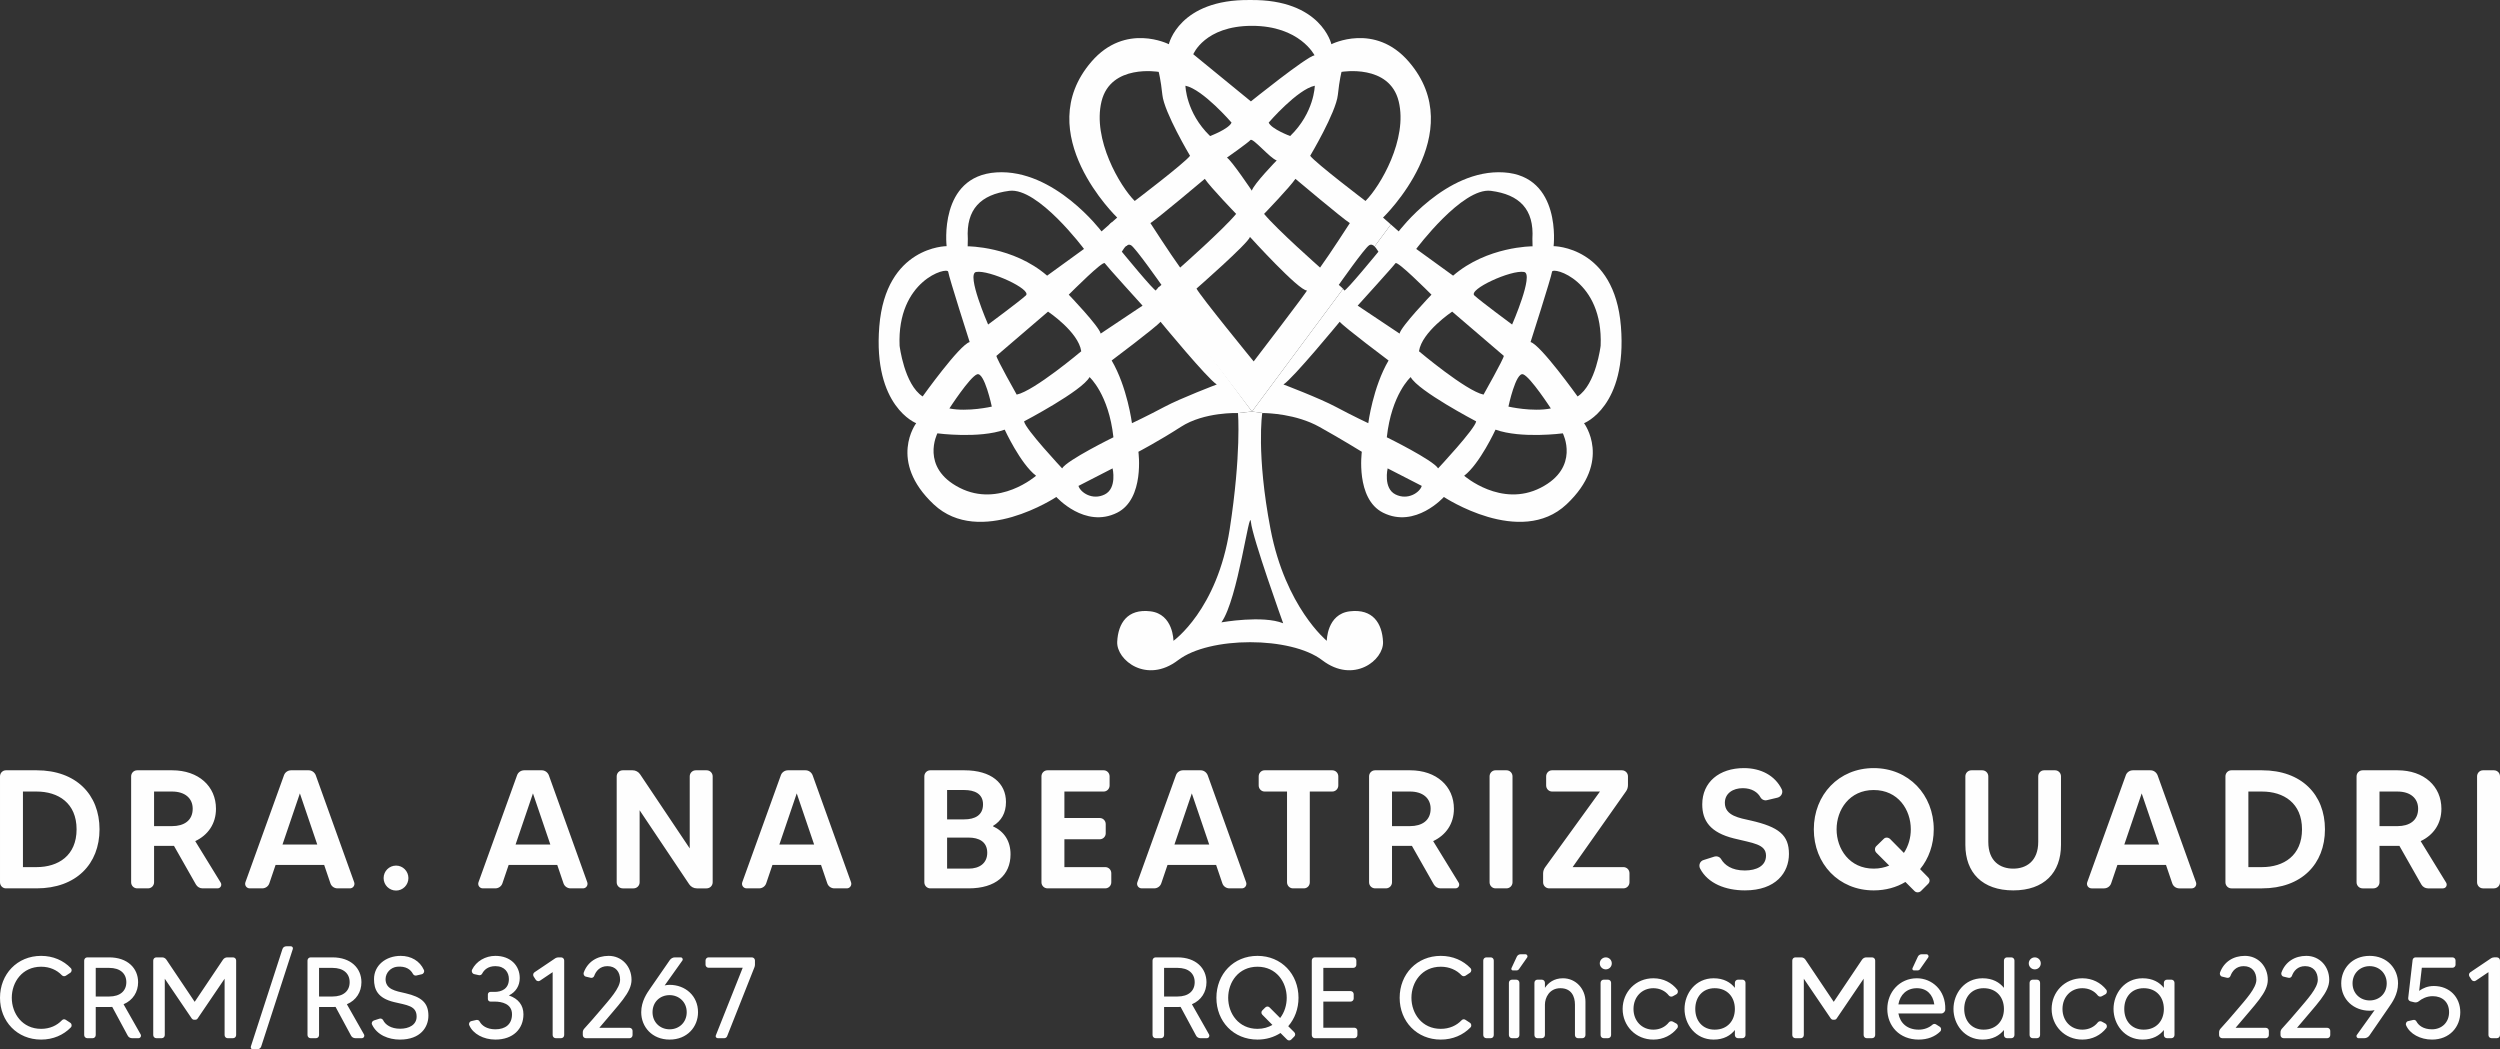 <?xml version="1.0" encoding="UTF-8"?>
<!DOCTYPE svg PUBLIC "-//W3C//DTD SVG 1.1//EN" "http://www.w3.org/Graphics/SVG/1.1/DTD/svg11.dtd">
<!-- Creator: CorelDRAW 2021 (64-Bit) -->
<svg xmlns="http://www.w3.org/2000/svg" xml:space="preserve" width="194.749mm" height="81.739mm" version="1.1" style="shape-rendering:geometricPrecision; text-rendering:geometricPrecision; image-rendering:optimizeQuality; fill-rule:evenodd; clip-rule:evenodd"
viewBox="0 0 19431.78 8155.81"
 xmlns:xlink="http://www.w3.org/1999/xlink"
 xmlns:xodm="http://www.corel.com/coreldraw/odm/2003">
 <rect x="0" y="0" width="19431.78" height="8155.81" fill="#333333" stroke="none"/>
 <defs>
  <style type="text/css">
   <![CDATA[
    .fil0 {fill:#FEFEFE;fill-rule:nonzero}
   ]]>
  </style>
 </defs>
 <g id="Layer_x0020_1">
  <g id="_1968729547648">
   <g>
    <g>
     <path class="fil0" d="M9973.75 4844.63c-157.68,-64.5 -480.19,-7.16 -480.19,-7.16 129,-179.18 218.6,-901.86 229.34,-781.21 10.76,120.64 250.85,788.37 250.85,788.37zm668.61 -2938.49c0.56,-0.34 1.11,-0.65 1.67,-0.94 -0.56,0.29 -1.11,0.6 -1.67,0.94zm1.7 -0.96c0.53,-0.28 1.06,-0.54 1.59,-0.79 -0.53,0.25 -1.06,0.51 -1.59,0.79zm1.69 -0.83c0.52,-0.24 1.05,-0.47 1.57,-0.67 -0.52,0.2 -1.05,0.43 -1.57,0.67zm1.63 -0.7c0.52,-0.2 1.03,-0.38 1.54,-0.55 -0.51,0.17 -1.02,0.35 -1.54,0.55zm1.71 -0.6c0.5,-0.16 0.99,-0.3 1.49,-0.44 -0.5,0.13 -0.99,0.28 -1.49,0.44zm1.61 -0.47c0.5,-0.12 1,-0.24 1.49,-0.33 -0.5,0.09 -0.99,0.21 -1.49,0.33zm3.19 -0.61c0.52,-0.07 1.03,-0.12 1.55,-0.15 -0.51,0.03 -1.03,0.08 -1.55,0.15zm1.58 -0.15c0.5,-0.04 1,-0.05 1.5,-0.06 -0.5,0.01 -1,0.02 -1.5,0.06zm1.63 -0.06c0.48,0 0.95,0.01 1.43,0.04 -0.48,-0.03 -0.95,-0.04 -1.43,-0.04zm1.55 0.04c0.49,0.03 0.97,0.07 1.45,0.13 -0.48,-0.06 -0.96,-0.1 -1.45,-0.13zm1.55 0.14c0.48,0.06 0.95,0.12 1.42,0.21 -0.47,-0.09 -0.94,-0.15 -1.42,-0.21zm1.6 0.24c0.45,0.08 0.89,0.17 1.33,0.27 -0.44,-0.1 -0.88,-0.19 -1.33,-0.27zm1.5 0.31c0.97,0.23 1.94,0.51 2.89,0.84 -0.96,-0.33 -1.93,-0.61 -2.89,-0.84zm2.99 0.87c0.44,0.16 0.88,0.32 1.32,0.5 -0.44,-0.18 -0.88,-0.34 -1.32,-0.5zm1.52 0.57c0.41,0.17 0.83,0.35 1.24,0.53 -0.41,-0.18 -0.83,-0.36 -1.24,-0.53zm1.45 0.63c0.43,0.2 0.87,0.41 1.3,0.62 -0.43,-0.22 -0.87,-0.42 -1.3,-0.62zm1.44 0.7c0.45,0.22 0.88,0.46 1.32,0.7 -0.44,-0.24 -0.87,-0.48 -1.32,-0.7zm1.4 0.74c0.43,0.25 0.87,0.5 1.3,0.76 -0.44,-0.26 -0.87,-0.51 -1.3,-0.76zm1.42 0.84c0.44,0.26 0.88,0.55 1.31,0.83 -0.43,-0.29 -0.87,-0.57 -1.31,-0.83zm1.42 0.9c0.41,0.27 0.81,0.54 1.21,0.83 -0.4,-0.29 -0.81,-0.56 -1.21,-0.83zm1.38 0.95c0.41,0.29 0.83,0.6 1.24,0.9 -0.41,-0.3 -0.83,-0.61 -1.24,-0.9zm1.35 0.99c0.42,0.32 0.83,0.64 1.25,0.98 -0.41,-0.34 -0.83,-0.66 -1.25,-0.98zm1.31 1.02c0.44,0.35 0.87,0.71 1.3,1.08 0.39,0.33 0.78,0.67 1.17,1.01l-2.46 -2.09zm-947.65 1287.87l-108.71 11.98c0,0 26.53,313.05 -64.5,903.05 -96.76,627.12 -437.19,867.22 -437.19,867.22 0,0 0,-207.85 -179.18,-229.35 -179.17,-21.5 -250.84,93.17 -258.02,236.52 -7.16,143.34 229.35,329.69 473.03,143.34 243.68,-186.35 876.46,-186.35 1120.14,0 243.68,186.35 480.19,0 473.02,-143.34 -7.16,-143.34 -78.84,-258.02 -258.01,-236.52 -179.18,21.5 -179.18,229.35 -179.18,229.35 0,0 -321,-261.6 -437.19,-867.22 -112.47,-586.29 -64.5,-903.05 -64.5,-903.05 0,0 2.04,-0.03 5.85,0l-85.56 -11.98zm1140.43 -1399.93l-121.84 -107.5 60.92 53.75 60.91 53.75zm-1876.78 445.41c-4.3,4.57 -7.88,8.96 -9.85,12.55 1.97,-3.59 5.56,-7.98 9.85,-12.55zm-353.62 -515.53l42.37 -37.39 -42.37 37.39zm127.74 174.3c0.43,-0.12 0.87,-0.24 1.31,-0.34 -0.44,0.1 -0.88,0.22 -1.31,0.34zm2.92 -0.66c0.45,-0.08 0.9,-0.15 1.35,-0.2 -0.45,0.05 -0.9,0.12 -1.35,0.2zm1.5 -0.22c0.47,-0.05 0.94,-0.09 1.42,-0.12 -0.48,0.03 -0.95,0.07 -1.42,0.12zm1.61 -0.13c0.45,-0.03 0.9,-0.04 1.36,-0.04 -0.46,0 -0.91,0.01 -1.36,0.04zm1.52 -0.04c0.49,0.01 0.98,0.02 1.47,0.05 -0.49,-0.03 -0.98,-0.04 -1.47,-0.05zm1.59 0.06c0.48,0.04 0.96,0.08 1.44,0.14 -0.48,-0.06 -0.96,-0.1 -1.44,-0.14zm1.59 0.16c0.5,0.06 0.99,0.15 1.49,0.24 -0.5,-0.09 -0.99,-0.18 -1.49,-0.24zm1.65 0.27c0.48,0.1 0.96,0.21 1.45,0.33 -0.49,-0.12 -0.97,-0.23 -1.45,-0.33zm1.57 0.36c0.51,0.13 1.02,0.28 1.54,0.45 -0.52,-0.17 -1.03,-0.32 -1.54,-0.45zm1.67 0.49c0.48,0.16 0.97,0.33 1.45,0.52 -0.48,-0.19 -0.97,-0.36 -1.45,-0.52zm1.64 0.6c0.51,0.19 1.01,0.41 1.52,0.64 -0.51,-0.23 -1.01,-0.44 -1.52,-0.64zm1.59 0.67c0.53,0.25 1.07,0.51 1.6,0.79 -0.53,-0.28 -1.07,-0.54 -1.6,-0.79zm1.7 0.85c0.54,0.28 1.08,0.59 1.63,0.92 -0.55,-0.33 -1.09,-0.64 -1.63,-0.92z"/>
    </g>
    <path class="fil0" d="M9744.39 2809.19c0,0 -415.69,-508.86 -444.35,-566.19 0,0 401.36,-351.19 415.69,-401.36 0,0 380.45,419.58 442.85,416.17 8.68,-0.48 -414.18,551.39 -414.18,551.39zm-1182.57 -2021.12c71.67,-293.85 444.36,-229.34 444.36,-229.34 0,0 15.88,57.79 28.67,179.17 14.34,136.18 215.01,473.03 215.01,473.03 -43,57.33 -430.03,351.18 -430.03,351.18 -114.68,-114.67 -329.69,-480.18 -258.02,-774.04zm1010.56 164.84c-21.5,50.17 -166.83,104.51 -166.83,104.51 -188.34,-182.19 -191.53,-391.19 -191.53,-391.19 136.18,28.68 358.36,286.68 358.36,286.68zm157.68 -752.14c372.68,-0.4 487.36,228.95 487.36,228.95 -62.43,10.22 -494.53,358.35 -494.53,358.35l-447.94 -366.45c0,0 88.5,-220.46 455.11,-220.85zm297.91 856.65c0,0 -145.33,-54.34 -166.83,-104.51 0,0 222.18,-258.01 358.35,-286.68 0,0 -3.17,209.01 -191.52,391.19zm370.7 -319.52c12.78,-121.38 28.67,-179.17 28.67,-179.17 0,0 372.68,-64.51 444.35,229.34 71.67,293.86 -143.33,659.38 -258.01,774.04 0,0 -387.02,-293.85 -430.03,-351.18 0,0 200.67,-336.85 215.01,-473.03zm243.68 1168.24c15.72,-9.43 30.05,-2.32 41.81,9.25l126.62 -170.51 -60.92 -53.75c0,0 680.9,-653.14 200.68,-1211.23 -265.18,-308.19 -602.03,-136.18 -602.03,-136.18 0,0 -78.84,-350.39 -630.7,-343.62l-2.08 0c-551.87,-6.77 -630.7,343.62 -630.7,343.62 0,0 -336.85,-172.01 -602.03,136.18 -480.21,558.09 200.67,1211.23 200.67,1211.23l-60.16 53.08 128.49 168.7c11.24,-10.05 24.62,-15.51 39.17,-6.76 35.83,21.5 236.52,308.18 236.52,308.18 0,0 -15.01,12.01 -27.55,24.37l731.12 959.88 708.18 -953.63c-13.09,-14.2 -33.61,-30.61 -33.61,-30.61 0,0 200.67,-286.67 236.52,-308.18zm-573.37 -516.04c0,0 365.52,308.19 422.86,344.03 0,0 -154.5,239.79 -231.34,345.65 0,0 -334.87,-295.48 -435.2,-417.32 0,0 200.67,-207.85 243.68,-272.36zm-532.43 -164.83c0,0 164.84,-116 182.75,-136.85 17.92,-20.83 154.1,144.01 204.27,158.34 0,0 -179.18,183.88 -193.51,235.29 0,0 -157.68,-235.29 -193.51,-256.78zm-594.87 508.86c57.34,-35.84 422.86,-344.03 422.86,-344.03 42.99,64.51 243.68,272.36 243.68,272.36 -100.34,121.84 -435.2,417.32 -435.2,417.32 -76.85,-105.87 -231.34,-345.65 -231.34,-345.65z"/>
    <path class="fil0" d="M12262.11 3081.53c0,0 -286.68,-401.35 -365.52,-422.85 0,0 161.66,-504.71 166.83,-546.21 5.18,-41.49 399.36,66.01 377.86,574.87 0,0 -35.83,301.01 -179.17,394.19zm-286.68 709.55c-308.19,157.67 -594.87,-93.17 -594.87,-93.17 121.85,-93.17 243.69,-358.36 243.69,-358.36 200.67,71.67 523.19,28.67 523.19,28.67 0,0 136.18,265.18 -172.01,422.86zm-797.53 -150.52c-37.84,-64.5 -398.69,-241.68 -398.69,-241.68 36.51,-334.86 185.66,-467.85 185.66,-467.85 57.34,107.51 508.86,344.02 508.86,344.02 -7.16,57.34 -295.83,365.52 -295.83,365.52zm-331.29 202.56c-96.76,-48.28 -60.91,-202.56 -60.91,-202.56l265.18 136.18c-14.34,50.17 -107.51,114.68 -204.27,66.38zm-211.42 -553.74c0,0 -121.84,-57.33 -250.85,-126.22 -129,-68.89 -408.52,-174.8 -408.52,-174.8 71.67,-42.99 437.19,-487.36 437.19,-487.36 35.84,43 379.86,301.02 379.86,301.02 -121.84,207.84 -157.67,487.36 -157.67,487.36zm48.97 -1373.99c15.04,14.8 25.84,36.89 29.86,40.92 0,0 -258.02,315.35 -265.18,301.01 -1.75,-3.49 -5.19,-7.82 -9.4,-12.39l-708.18 953.63 85.57 11.98c38.26,0.29 257.39,6.49 438.5,107.5 173.13,96.57 329.69,193.51 329.69,193.51 0,0 -50.17,365.52 164.99,473.43 250.84,125.79 472.87,-122.24 472.87,-122.24 0,0 594.87,394.19 953.22,57.33 358.36,-336.85 136.18,-630.7 136.18,-630.7 0,0 336.85,-129 286.68,-752.54 -50.17,-623.54 -523.2,-623.54 -523.2,-623.54 0,0 64.51,-544.7 -387.02,-573.37 -451.52,-28.67 -817.05,458.69 -817.05,458.69l-60.91 -53.75 -126.62 170.51zm162.45 130.5c14.34,-21.49 251.53,216.61 279.86,244.48 0,0 -237.64,247.63 -248,302.6l-325.71 -217.39c0,0 279.52,-308.19 293.85,-329.69zm992.64 863.63c57.34,21.5 215.01,265.18 215.01,265.18 -143.34,28.67 -329.68,-14.33 -329.68,-14.33 0,0 57.33,-272.36 114.67,-250.85zm-150.51 -143.34c0,21.5 -157.67,301.02 -157.67,301.02 -136.18,-28.67 -501.7,-336.85 -501.7,-336.85 21.5,-150.51 258.02,-308.19 258.02,-308.19l401.35 344.02zm-228.74 -469.44c-50.77,-46.59 285.46,-201.11 386.42,-182.76 78.84,14.34 -93.17,408.52 -93.17,408.52 0,0 -242.48,-179.17 -293.25,-225.76zm128.41 -813.47c222.18,28.67 336.85,143.34 322.51,372.69l1.2 58.53c0,0 -352.38,-1.2 -617.56,228.14l-286.68 -207.84c0,0 358.36,-480.19 580.53,-451.53z"/>
    <path class="fil0" d="M9049.2 3163.16c-129.01,68.89 -250.85,126.22 -250.85,126.22 0,0 -35.83,-279.52 -157.67,-487.36 0,0 344.02,-258.02 379.85,-301.02 0,0 365.53,444.36 437.19,487.36 0,0 -279.51,105.92 -408.51,174.8zm-793.56 477.4c0,0 -288.67,-308.18 -295.83,-365.52 0,0 451.52,-236.51 508.86,-344.02 0,0 149.15,132.99 185.66,467.85 0,0 -360.86,177.19 -398.69,241.68zm331.28 202.56c-96.76,48.29 -189.92,-16.21 -204.26,-66.38l265.18 -136.18c0,0 35.83,154.28 -60.92,202.56zm-1128.81 -52.04c-308.19,-157.68 -172.01,-422.86 -172.01,-422.86 0,0 322.51,43 523.19,-28.67 0,0 121.84,265.18 243.68,358.36 0,0 -286.67,250.84 -594.86,93.17zm-286.68 -709.55c-143.34,-93.17 -179.17,-394.19 -179.17,-394.19 -21.5,-508.86 372.68,-616.36 377.86,-574.87 5.17,41.5 166.83,546.21 166.83,546.21 -78.84,21.5 -365.52,422.85 -365.52,422.85zm673.71 -1598.25c222.18,-28.67 580.53,451.53 580.53,451.53l-286.68 207.84c-265.18,-229.34 -617.56,-228.14 -617.56,-228.14l1.19 -58.53c-14.33,-229.35 100.35,-344.03 322.52,-372.69zm301.01 938.89c0,0 236.52,157.68 258.02,308.19 0,0 -365.52,308.19 -501.7,336.85 0,0 -157.67,-279.52 -157.67,-301.02l401.35 -344.02zm-437.19 738.21c0,0 -186.35,42.99 -329.68,14.33 0,0 157.67,-243.68 215,-265.18 57.34,-21.5 114.68,250.85 114.68,250.85zm-28.67 -637.88c0,0 -172.01,-394.19 -93.17,-408.52 100.97,-18.35 437.19,136.18 386.42,182.76 -50.77,46.59 -293.25,225.76 -293.25,225.76zm906.63 -476.61c14.34,21.5 293.86,329.69 293.86,329.69l-325.71 217.39c-10.36,-54.97 -248,-302.6 -248,-302.6 28.33,-27.87 265.52,-265.97 279.85,-244.48zm424.04 182.69c-10.38,9.29 -22.43,21.06 -26.26,28.74 -7.16,14.34 -265.18,-301.01 -265.18,-301.01 5.62,-5.62 24.42,-46.41 49.53,-53.49l-117.29 -157.94 -10.45 -16.36 -79.47 70.11c0,0 -365.52,-487.36 -817.04,-458.69 -451.53,28.67 -387.02,573.37 -387.02,573.37 0,0 -473.03,0 -523.2,623.54 -50.17,623.54 286.68,752.54 286.68,752.54 0,0 -222.18,293.85 136.18,630.7 358.35,336.85 953.22,-57.33 953.22,-57.33 0,0 222.03,248.03 472.87,122.24 215.16,-107.91 164.99,-473.43 164.99,-473.43 0,0 163.26,-85.82 329.69,-193.51 182.75,-118.26 444.35,-107.5 444.35,-107.5l108.71 -11.98 -720.31 -969.98z"/>
   </g>
   <path class="fil0" d="M284.51 5987.24l-238.62 0c-24.92,0 -45.89,20.95 -45.89,47.17l0 823.37c0,26.21 20.96,47.22 45.89,47.22l238.62 0c306.79,0 489.05,-188.81 489.05,-458.9 0,-270.05 -182.26,-458.85 -489.05,-458.85zm0 752.55l-106.22 0 0 -587.36 106.22 0c167.81,0 310.72,89.16 310.72,293.66 0,204.54 -142.91,293.7 -310.72,293.7zm1430.95 120.64l-198 -322.56c99.64,-47.18 161.26,-135.01 161.26,-251.71 0,-174.39 -135.05,-298.92 -340.86,-298.92l-271.39 0c-26.25,0 -47.21,20.95 -47.21,47.17l0 823.37c0,26.21 20.95,47.22 47.21,47.22l83.9 0c26.22,0 47.18,-21 47.18,-47.22l0 -283.18 140.31 0c3.93,0 9.19,0 14.41,0l170.45 300.24c10.48,18.35 30.15,30.15 51.15,30.15l116.66 0c23.61,0 36.74,-24.93 24.93,-44.56zm-517.91 -708l140.31 0c98.31,0 159.94,51.11 159.94,133.72 0,93.09 -69.5,135.05 -159.94,135.05l-140.31 0 0 -268.77zm1425.68 752.56l97.03 0c23.6,0 40.62,-23.61 32.8,-47.22l-298.96 -832.52c-9.16,-22.28 -30.15,-38.02 -55.04,-38.02l-136.38 0c-24.88,0 -47.21,15.74 -55.08,38.02l-300.24 832.52c-7.87,23.61 9.19,47.22 34.12,47.22l96.98 0c24.93,0 47.22,-15.75 55.09,-39.34l48.49 -142.92 377.6 0 48.53 142.92c7.87,23.6 30.15,39.34 55.04,39.34zm-427.42 -340.87l135.05 -397.28 135.04 397.28 -270.09 0zm882.88 163.87c-53.75,0 -96.98,43.28 -96.98,97.03 0,53.75 43.23,97.03 96.98,97.03 52.47,0 95.75,-43.28 95.75,-97.03 0,-53.75 -43.27,-97.03 -95.75,-97.03zm1356.19 177.01l97.03 0c23.6,0 40.62,-23.61 32.8,-47.22l-298.97 -832.52c-9.15,-22.28 -30.14,-38.02 -55.04,-38.02l-136.37 0c-24.89,0 -47.22,15.74 -55.08,38.02l-300.24 832.52c-7.87,23.61 9.19,47.22 34.12,47.22l96.98 0c24.93,0 47.22,-15.75 55.08,-39.34l48.5 -142.92 377.6 0 48.53 142.92c7.87,23.6 30.15,39.34 55.04,39.34zm-427.42 -340.87l135.05 -397.28 135.04 397.28 -270.09 0zm1353.58 -529.71l0 559.86 -385.46 -575.55c-13.09,-19.67 -35.37,-31.47 -57.69,-31.47l-77.32 0c-26.25,0 -47.21,20.95 -47.21,47.17l0 823.37c0,26.21 20.95,47.22 47.21,47.22l83.9 0c26.21,0 47.17,-21 47.17,-47.22l0 -559.82 385.47 575.55c13.13,19.68 35.41,31.48 59.01,31.48l76.04 0c26.21,0 47.21,-21 47.21,-47.22l0 -823.37c0,-26.21 -20.99,-47.17 -47.21,-47.17l-83.9 0c-26.21,0 -47.22,20.95 -47.22,47.17zm1124.16 870.59l97.03 0c23.6,0 40.62,-23.61 32.8,-47.22l-298.97 -832.52c-9.15,-22.28 -30.14,-38.02 -55.04,-38.02l-136.37 0c-24.88,0 -47.22,15.74 -55.08,38.02l-300.24 832.52c-7.87,23.61 9.19,47.22 34.12,47.22l96.98 0c24.93,0 47.22,-15.75 55.08,-39.34l48.5 -142.92 377.6 0 48.53 142.92c7.87,23.6 30.15,39.34 55.04,39.34zm-427.42 -340.87l135.05 -397.28 135.04 397.28 -270.09 0zm1660.37 -141.64l0 -2.6c65.55,-39.34 100.97,-100.97 100.97,-186.16 0,-146.84 -114.1,-246.48 -323.85,-246.48l-264.83 0c-24.93,0 -45.89,20.95 -45.89,47.17l0 823.37c0,26.21 20.95,47.22 45.89,47.22l298.92 0c211.08,0 325.18,-103.58 325.18,-264.84 0,-102.28 -48.54,-177 -136.38,-217.67zm-222.89 -281.85c77.36,0 145.53,27.54 145.53,111.44 0,85.23 -64.23,116.66 -145.53,116.66l-133.72 0 0 -228.1 133.72 0zm34.08 610.96l-167.81 0 0 -241.22 167.81 0c78.69,0 144.24,31.43 144.24,117.98 0,81.3 -60.34,123.25 -144.24,123.25zm743.9 -11.8l0 -216.34 275.36 0c24.88,0 45.88,-20.95 45.88,-45.89l0 -72.1c0,-26.21 -20.99,-47.21 -45.88,-47.21l-275.36 0 0 -205.82 305.5 0c24.93,0 45.89,-20.99 45.89,-47.22l0 -70.81c0,-26.21 -20.95,-47.17 -45.89,-47.17l-436.57 0c-26.26,0 -47.22,20.95 -47.22,47.17l0 823.37c0,26.21 20.95,47.22 47.22,47.22l448.38 0c26.21,0 47.22,-21 47.22,-47.22l0 -70.77c0,-26.21 -21,-47.22 -47.22,-47.22l-317.31 0zm1282.8 165.2l97.03 0c23.61,0 40.63,-23.61 32.8,-47.22l-298.96 -832.52c-9.15,-22.28 -30.15,-38.02 -55.04,-38.02l-136.38 0c-24.88,0 -47.21,15.74 -55.08,38.02l-300.24 832.52c-7.86,23.61 9.2,47.22 34.12,47.22l96.99 0c24.92,0 47.21,-15.75 55.08,-39.34l48.49 -142.92 377.6 0 48.53 142.92c7.87,23.6 30.15,39.34 55.04,39.34zm-427.42 -340.87l135.05 -397.28 135.05 397.28 -270.1 0zm1226.41 -576.88l-525.74 0c-24.88,0 -45.89,20.95 -45.89,47.17l0 70.81c0,26.22 21,47.22 45.89,47.22l174.39 0 0 705.35c0,26.21 20.95,47.22 45.89,47.22l85.22 0c26.22,0 45.89,-21 45.89,-47.22l0 -705.35 174.35 0c26.25,0 47.21,-20.99 47.21,-47.22l0 -70.81c0,-26.21 -20.95,-47.17 -47.21,-47.17zm982.56 873.19l-198 -322.56c99.64,-47.18 161.26,-135.01 161.26,-251.71 0,-174.39 -135.04,-298.92 -340.86,-298.92l-271.38 0c-26.26,0 -47.22,20.95 -47.22,47.17l0 823.37c0,26.21 20.95,47.22 47.22,47.22l83.9 0c26.21,0 47.17,-21 47.17,-47.22l0 -283.18 140.31 0c3.93,0 9.19,0 14.41,0l170.45 300.24c10.49,18.35 30.15,30.15 51.15,30.15l116.66 0c23.61,0 36.74,-24.93 24.93,-44.56zm-517.91 -708l140.31 0c98.31,0 159.94,51.11 159.94,133.72 0,93.09 -69.5,135.05 -159.94,135.05l-140.31 0 0 -268.77zm758.35 -118.03l0 823.37c0,26.21 20.96,47.22 45.89,47.22l85.23 0c26.21,0 47.17,-21 47.17,-47.22l0 -823.37c0,-26.21 -20.95,-47.17 -47.17,-47.17l-85.23 0c-24.92,0 -45.89,20.95 -45.89,47.17zm645.59 705.39l415.62 -590.01c9.2,-13.08 14.46,-30.14 14.46,-47.17l0 -68.21c0,-26.21 -20.99,-47.17 -47.22,-47.17l-542.8 0c-24.92,0 -45.89,20.95 -45.89,47.17l0 70.81c0,26.22 20.96,47.22 45.89,47.22l372.34 0 -426.09 588.68c-10.48,14.41 -15.74,31.43 -15.74,48.49l0 68.17c0,26.21 20.99,47.22 47.21,47.22l576.88 0c26.22,0 47.18,-21 47.18,-47.22l0 -70.77c0,-26.21 -20.95,-47.22 -47.18,-47.22l-394.66 0zm1385.06 -361.87c-85.18,-19.67 -201.89,-35.4 -201.89,-137.65 0,-74.74 64.24,-114.05 138.98,-114.05 72.1,0 116.66,32.76 137.66,70.77 10.48,18.35 31.47,27.54 51.14,22.28l82.59 -19.68c28.86,-7.82 44.6,-39.29 31.47,-65.51 -52.43,-106.22 -161.26,-163.91 -293.7,-163.91 -191.42,0 -323.81,108.83 -323.81,281.89 0,127.18 61.62,218.95 246.45,264.83 145.57,36.7 249.14,43.28 249.14,133.72 0,79.97 -73.43,115.38 -165.19,115.38 -102.29,0 -157.33,-43.28 -183.58,-87.85 -10.49,-18.34 -32.76,-26.21 -53.76,-19.67l-82.58 26.21c-27.54,7.87 -40.67,39.34 -27.54,65.55 60.3,116.7 198,170.46 348.74,170.46 241.27,0 342.2,-138.98 342.2,-283.18 0,-146.85 -78.65,-209.8 -296.31,-259.62zm1421.79 68.17c0,-268.77 -195.35,-475.91 -466.76,-475.91 -271.38,0 -465.44,207.14 -465.44,475.91 0,268.77 194.06,474.64 465.44,474.64 93.1,0 177,-23.61 246.49,-65.56l70.81 70.82c13.09,13.08 35.41,13.08 49.82,0l56.36 -56.4c14.41,-14.42 14.41,-35.41 0,-49.82l-62.91 -64.24c66.84,-81.29 106.18,-188.8 106.18,-309.43zm-466.76 305.5c-188.8,0 -288.44,-153.39 -288.44,-305.5 0,-152.06 99.64,-305.46 288.44,-305.46 190.13,0 288.44,153.4 288.44,305.46 0,65.55 -18.34,129.83 -53.75,183.58l-107.51 -108.83c-14.41,-13.13 -36.69,-14.42 -49.82,0l-57.68 56.35c-13.09,13.13 -13.09,35.41 0,49.83l100.97 100.96c-35.41,14.42 -74.75,23.61 -120.64,23.61zm1324.76 -764.35c-24.93,0 -45.89,20.95 -45.89,47.17l0 508.72c0,152.1 -94.42,208.47 -194.06,208.47 -100.97,0 -194.06,-56.36 -194.06,-208.47l0 -508.72c0,-26.21 -20.95,-47.17 -47.18,-47.17l-83.89 0c-26.26,0 -47.22,20.95 -47.22,47.17l0 532.32c0,216.35 132.4,354 372.34,354 239.95,0 371.02,-137.65 371.02,-354l0 -532.32c0,-26.21 -20.95,-47.17 -45.89,-47.17l-85.18 0zm1050.69 917.75l97.02 0c23.61,0 40.63,-23.61 32.8,-47.22l-298.96 -832.52c-9.15,-22.28 -30.14,-38.02 -55.04,-38.02l-136.37 0c-24.89,0 -47.22,15.74 -55.09,38.02l-300.23 832.52c-7.87,23.61 9.19,47.22 34.12,47.22l96.98 0c24.93,0 47.21,-15.75 55.08,-39.34l48.49 -142.92 377.6 0 48.54 142.92c7.86,23.6 30.14,39.34 55.04,39.34zm-427.42 -340.87l135.04 -397.28 135.05 397.28 -270.09 0zm1070.4 -576.88l-238.62 0c-24.93,0 -45.89,20.95 -45.89,47.17l0 823.37c0,26.21 20.95,47.22 45.89,47.22l238.62 0c306.79,0 489.05,-188.81 489.05,-458.9 0,-270.05 -182.26,-458.85 -489.05,-458.85zm0 752.55l-106.22 0 0 -587.36 106.22 0c167.81,0 310.72,89.16 310.72,293.66 0,204.54 -142.91,293.7 -310.72,293.7zm1430.95 120.64l-198 -322.56c99.64,-47.18 161.26,-135.01 161.26,-251.71 0,-174.39 -135.05,-298.92 -340.87,-298.92l-271.38 0c-26.25,0 -47.21,20.95 -47.21,47.17l0 823.37c0,26.21 20.95,47.22 47.21,47.22l83.9 0c26.21,0 47.18,-21 47.18,-47.22l0 -283.18 140.3 0c3.94,0 9.2,0 14.42,0l170.45 300.24c10.48,18.35 30.15,30.15 51.15,30.15l116.66 0c23.61,0 36.73,-24.93 24.93,-44.56zm-517.91 -708l140.3 0c98.32,0 159.95,51.11 159.95,133.72 0,93.09 -69.5,135.05 -159.95,135.05l-140.3 0 0 -268.77zm758.35 -118.03l0 823.37c0,26.21 20.95,47.22 45.89,47.22l85.23 0c26.21,0 47.17,-21 47.17,-47.22l0 -823.37c0,-26.21 -20.95,-47.17 -47.17,-47.17l-85.23 0c-24.93,0 -45.89,20.95 -45.89,47.17z"/>
  </g>
  <g>
   <path class="fil0" d="M319.52 7996.93c-146.27,0 -227.97,-119.36 -227.97,-241.43 0,-122.08 81.71,-241.43 227.97,-241.43 68.24,0 122.98,26.02 161.57,66.4 8.09,8.1 20.65,9.89 30.54,3.63l34.07 -22.45c12.56,-8.1 15.3,-26.03 4.52,-36.81 -56.57,-59.25 -137.34,-95.16 -230.71,-95.16 -185.76,0 -319.51,141.85 -319.51,325.82 0,184.01 133.75,324.92 319.51,324.92 93.37,0 174.13,-35.91 230.71,-94.26 10.78,-10.74 8.04,-28.72 -4.52,-36.81l-34.07 -22.4c-9.89,-7.2 -22.45,-5.42 -30.54,3.57 -38.59,40.38 -93.33,66.41 -161.57,66.41zm773.71 43.1l-132.86 -234.28c73.61,-31.39 113.09,-96.01 113.09,-171.4 0,-108.62 -81.65,-193 -225.29,-193l-169.61 0c-13.46,0 -24.24,10.78 -24.24,24.24l0 579.81c0,13.46 10.78,24.24 24.24,24.24l42.17 0c12.57,0 23.35,-10.78 23.35,-24.24l0 -218.09 104.1 0c8.1,0 16.19,0 24.24,-0.9l119.41 221.67c6.26,13.46 19.72,21.55 34.96,21.55l49.37 0c15.3,0 24.24,-16.14 17.08,-29.6zm-349.16 -294.43l0 -222.56 104.1 0c86.18,0 133.75,43.95 133.75,111.3 0,67.3 -47.57,111.25 -133.75,111.25l-104.1 0zm989.08 -286.28l-219.93 327.61 -219.87 -327.61c-8.09,-11.66 -19.73,-17.97 -33.23,-17.97l-44.85 0c-13.46,0 -24.24,10.78 -24.24,24.24l0 579.81c0,13.46 10.78,24.24 24.24,24.24l42.17 0c12.56,0 23.34,-10.78 23.34,-24.24l0 -438.02 210.04 309.67c4.47,5.37 9.84,8.99 17.04,8.99l10.78 0c7.15,0 13.46,-3.62 17.03,-8.99l210.04 -309.67 0 438.02c0,13.46 10.78,24.24 23.35,24.24l42.17 0c13.46,0 24.24,-10.78 24.24,-24.24l0 -579.81c0,-13.46 -10.78,-24.24 -24.24,-24.24l-44.9 0c-12.56,0 -25.13,6.31 -33.18,17.97zm462.24 -82.59l-245.94 758.42c-2.68,10.78 4.47,20.65 15.25,20.65l35.01 0c14.36,0 26.03,-8.99 30.5,-21.55l245.94 -758.42c2.68,-10.78 -4.47,-20.66 -15.25,-20.66l-35.01 0c-14.36,0 -26.03,8.1 -30.5,21.56zm633.65 663.3l-132.86 -234.28c73.61,-31.39 113.09,-96.01 113.09,-171.4 0,-108.62 -81.65,-193 -225.29,-193l-169.61 0c-13.46,0 -24.24,10.78 -24.24,24.24l0 579.81c0,13.46 10.78,24.24 24.24,24.24l42.18 0c12.56,0 23.34,-10.78 23.34,-24.24l0 -218.09 104.1 0c8.1,0 16.19,0 24.25,-0.9l119.4 221.67c6.26,13.46 19.72,21.55 34.96,21.55l49.37 0c15.3,0 24.24,-16.14 17.08,-29.6zm-349.16 -294.43l0 -222.56 104.1 0c86.18,0 133.75,43.95 133.75,111.3 0,67.3 -47.57,111.25 -133.75,111.25l-104.1 0zm673.14 -25.12c-79.91,-17.93 -156.19,-30.5 -156.19,-110.37 0.89,-50.27 40.38,-90.69 89.74,-96.06 68.25,-6.26 105.05,21.55 122.98,55.63 5.37,9.89 16.14,15.3 26.92,12.57l42.22 -9.84c14.36,-3.62 22.4,-19.77 16.14,-33.23 -31.44,-69.98 -99.63,-109.52 -180.39,-109.52 -116.72,0 -207.36,74.5 -207.36,180.44 0,81.65 28.71,148.06 155.26,178.6 99.64,24.24 175.92,27.81 175.92,113.09 0,64.62 -60.1,94.22 -128.34,94.22 -70.87,0 -114.89,-31.39 -131.92,-66.4 -5.41,-10.78 -17.98,-15.25 -28.76,-11.67l-42.17 13.46c-14.36,4.47 -21.55,19.77 -15.25,32.33 38.58,81.66 129.23,116.67 216.3,116.67 161.56,0 221.71,-97.84 221.71,-185.8 0,-101.43 -54.78,-145.38 -176.82,-174.13z"/>
   <path class="fil0" d="M3955.42 7737.57c53.84,-26.92 84.38,-75.39 84.38,-135.54 0,-96.95 -71.82,-172.35 -189.38,-172.35 -77.18,0 -149,41.32 -181.29,107.73 -6.31,14.35 1.79,30.49 16.14,34.11l35.91 8.05c10.78,2.68 22.4,-2.68 26.92,-12.57 15.25,-29.59 46.64,-57.41 102.31,-57.41 72.71,0 105,48.47 105,100.53 0,76.29 -57.41,99.63 -110.41,99.63l-33.19 0c-10.78,0 -19.77,8.94 -19.77,19.73l0 35.9c0,10.79 8.99,19.73 19.77,19.73l33.19 0c53.88,0 134.64,16.18 134.64,98.73 0,78.08 -52.05,116.72 -129.23,116.72 -69.14,0 -106.83,-31.44 -122.08,-60.15 -4.47,-9.89 -15.25,-14.36 -26.03,-12.56l-38.58 8.94c-14.36,3.62 -22.45,18.87 -16.14,32.33 28.71,67.3 111.3,111.3 202.84,111.3 137.33,0 218.09,-82.6 218.09,-196.58 0,-70.87 -40.38,-122.03 -113.09,-146.27zm361.68 -289.91l-162.41 109.47c-10.78,7.19 -13.46,21.55 -7.2,32.33l16.14 25.13c7.19,11.67 22.45,15.25 33.23,8.09l98.74 -66.45 0 489.17c0,13.46 10.78,24.24 24.24,24.24l41.27 0c13.46,0 24.24,-10.78 24.24,-24.24l0 -579.81c0,-13.46 -10.78,-24.24 -24.24,-24.24l-21.55 0c-8.05,0 -15.25,2.72 -22.45,6.31zm341.11 541.22c156.15,-187.59 250.42,-273.76 250.42,-373.39 0,-104.11 -75.4,-185.81 -177.72,-185.81 -89.79,0 -163.35,45.79 -193.9,130.17 -4.47,13.46 3.58,28.72 17.09,31.39l37.7 8.99c10.73,2.68 23.29,-3.57 26.92,-15.25 13.46,-36.8 43.95,-75.39 102.31,-75.39 64.62,0 98.74,44.85 98.74,105.9 0,64.62 -82.6,153.47 -151.69,235.17 -56.56,66.4 -81.7,95.12 -127.49,145.38 -6.26,7.2 -10.74,17.08 -10.74,26.92l0 22.45c0,13.46 10.74,24.24 24.25,24.24l339.23 0c12.56,0 23.34,-10.78 23.34,-24.24l0 -33.23c0,-12.56 -10.78,-23.3 -23.34,-23.3l-235.13 0zm546.59 -333.91c-14.36,0 -26.92,1.79 -38.59,4.52l137.29 -193.01c8.09,-10.78 0,-25.12 -12.56,-25.12l-44.85 0c-16.14,0 -30.5,8.09 -39.49,20.65l-152.57 220.78c-23.35,34.11 -70.03,97.84 -70.03,184.91 0,113.98 84.38,212.72 220.82,212.72 136.39,0 220.77,-98.74 220.77,-212.72 0,-127.45 -98.73,-212.73 -220.77,-212.73zm0 345.58c-74.49,0 -132.86,-54.78 -132.86,-132.86 0,-78.97 57.46,-132.82 132.86,-132.82 69.98,0 132.82,51.16 132.82,132.82 0,78.08 -58.31,132.86 -132.82,132.86zm279.13 -534.96l0 33.23c0,12.56 10.73,23.34 23.3,23.34l265.67 0 -209.11 525.93c-4.47,9.88 3.58,21.55 15.26,21.55l50.26 0c9.89,0 18.87,-6.26 22.45,-15.25l211.83 -534.96c2.68,-6.27 4.47,-13.46 4.47,-20.61l0 -33.23c0,-13.46 -10.78,-24.24 -24.24,-24.24l-336.59 0c-12.57,0 -23.3,10.78 -23.3,24.24z"/>
  </g>
  <g>
   <path class="fil0" d="M9397.3 8040.04l-132.87 -234.28c73.61,-31.39 113.1,-96.01 113.1,-171.4 0,-108.62 -81.66,-193 -225.29,-193l-169.61 0c-13.46,0 -24.25,10.78 -24.25,24.24l0 579.81c0,13.46 10.79,24.24 24.25,24.24l42.17 0c12.56,0 23.34,-10.78 23.34,-24.24l0 -218.09 104.11 0c8.09,0 16.18,0 24.24,-0.9l119.4 221.67c6.26,13.46 19.72,21.55 34.97,21.55l49.37 0c15.29,0 24.24,-16.14 17.08,-29.6zm-349.17 -294.43l0 -222.56 104.11 0c86.17,0 133.75,43.95 133.75,111.3 0,67.3 -47.58,111.25 -133.75,111.25l-104.11 0zm1044.75 9.89c0,-183.97 -132.86,-325.82 -318.66,-325.82 -186.66,0 -319.51,141.85 -319.51,325.82 0,184.01 132.86,324.92 319.51,324.92 67.35,0 128.39,-18.87 178.65,-51.16l50.26 50.27c8.94,9.88 24.2,9.88 33.19,0.89l23.34 -23.34c9.89,-8.99 9.89,-24.24 0,-34.12l-46.69 -46.64c50.26,-57.46 79.91,-134.65 79.91,-220.82zm-318.66 241.43c-147.16,0 -227.97,-119.36 -227.97,-241.43 0,-122.08 80.81,-241.43 227.97,-241.43 146.32,0 227.08,119.36 227.08,241.43 0,56.56 -17.03,113.09 -51.16,157.09l-81.65 -81.7c-8.99,-9.88 -24.24,-9.88 -34.12,0l-22.45 22.45c-9.84,8.99 -9.84,24.24 0,34.12l78.13 78.96c-32.33,18.83 -70.92,30.5 -115.82,30.5zm511.63 -8.94l0 -202.89 211.83 0c13.46,0 24.24,-10.74 24.24,-24.2l0 -33.23c0,-13.46 -10.78,-24.24 -24.24,-24.24l-211.83 0 0 -180.39 232.44 0c13.5,0 24.24,-10.78 24.24,-24.24l0 -33.23c0,-13.46 -10.74,-24.24 -24.24,-24.24l-298.86 0c-12.56,0 -23.34,10.78 -23.34,24.24l0 579.81c0,13.46 10.78,24.24 23.34,24.24l306.95 0c13.46,0 24.24,-10.78 24.24,-24.24l0 -34.12c0,-12.56 -10.78,-23.29 -24.24,-23.29l-240.54 0z"/>
   <path class="fil0" d="M11198.64 7996.93c-146.28,0 -227.97,-119.36 -227.97,-241.43 0,-122.08 81.7,-241.43 227.97,-241.43 68.24,0 122.97,26.02 161.56,66.4 8.09,8.1 20.66,9.89 30.54,3.63l34.07 -22.45c12.57,-8.1 15.3,-26.03 4.52,-36.81 -56.56,-59.25 -137.33,-95.16 -230.7,-95.16 -185.76,0 -319.51,141.85 -319.51,325.82 0,184.01 133.75,324.92 319.51,324.92 93.37,0 174.13,-35.91 230.7,-94.26 10.78,-10.74 8.05,-28.72 -4.52,-36.81l-34.07 -22.4c-9.88,-7.2 -22.45,-5.42 -30.54,3.57 -38.59,40.38 -93.32,66.41 -161.56,66.41zm330.33 -531.34l0 579.81c0,13.46 10.74,24.24 24.24,24.24l34.07 0c13.46,0 23.35,-10.78 23.35,-24.24l0 -579.81c0,-13.46 -9.89,-24.24 -23.35,-24.24l-34.07 0c-13.5,0 -24.24,10.78 -24.24,24.24zm223.5 604.05l33.18 0c13.46,0 24.25,-10.78 24.25,-24.24l0 -406.58c0,-13.46 -10.79,-24.24 -24.25,-24.24l-33.18 0c-13.46,0 -24.24,10.78 -24.24,24.24l0 406.58c0,13.46 10.78,24.24 24.24,24.24zm66.4 -652.52c-11.66,0 -23.34,7.19 -28.71,17.97l-42.22 90.65c-3.57,8.09 2.68,17.03 10.78,17.03l28.72 0c8.09,0 15.3,-3.57 19.77,-10.78l62.83 -89.75c7.14,-10.73 0,-25.12 -13.46,-25.12l-37.71 0zm329.4 186.7c-69.09,0 -113.09,34.11 -140.01,74.49l0 -39.48c0,-13.46 -10.79,-24.24 -24.25,-24.24l-34.11 0c-13.46,0 -23.3,10.78 -23.3,24.24l0 406.58c0,13.46 9.84,24.24 23.3,24.24l34.11 0c13.46,0 24.25,-10.78 24.25,-24.24l0 -236.96c0,-52.94 34.11,-127.45 120.29,-127.45 85.23,0 113.09,63.73 113.09,127.45l0 236.96c0,13.46 10.73,24.24 23.3,24.24l34.11 0c13.46,0 24.24,-10.78 24.24,-24.24l0 -260.3c0,-96.91 -72.71,-181.29 -175.02,-181.29zm316.88 465.83l33.18 0c13.46,0 24.24,-10.78 24.24,-24.24l0 -406.58c0,-13.46 -10.78,-24.24 -24.24,-24.24l-33.18 0c-13.46,0 -24.25,10.78 -24.25,24.24l0 406.58c0,13.46 10.79,24.24 24.25,24.24zm16.13 -534.91c26.03,0 46.69,-20.66 46.69,-46.69 0,-26.03 -20.65,-46.69 -46.69,-46.69 -25.12,0 -46.69,20.65 -46.69,46.69 0,26.02 21.56,46.69 46.69,46.69zm369.78 468.51c-89.75,0 -154.37,-68.25 -154.37,-160.67 0,-93.32 64.62,-161.57 154.37,-161.57 50.26,0 93.37,21.56 120.29,56.57 7.15,8.94 20.65,11.67 30.49,6.26l27.82 -15.25c12.56,-7.2 16.18,-24.24 7.19,-35.91 -42.17,-53.84 -107.67,-88.85 -185.8,-88.85 -137.29,0 -238.75,106.83 -238.75,238.75 0,131.02 101.46,237.85 238.75,237.85 78.13,0 143.63,-35.01 185.8,-88.85 8.99,-11.67 5.37,-28.71 -7.19,-35.91l-27.82 -15.25c-9.84,-5.42 -23.34,-2.68 -30.49,6.26 -26.92,35.01 -70.03,56.57 -120.29,56.57zm633.65 -364.41l0 39.48c-33.18,-42.17 -86.13,-74.49 -165.14,-74.49 -141.81,0 -226.19,119.4 -226.19,238.75 0,118.46 84.38,237.85 226.19,237.85 79.01,0 131.97,-32.33 165.14,-74.49l0 39.48c0,13.46 10.78,24.24 24.24,24.24l34.12 0c13.46,0 24.24,-10.78 24.24,-24.24l0 -406.58c0,-13.46 -10.78,-24.24 -24.24,-24.24l-34.12 0c-13.46,0 -24.24,10.78 -24.24,24.24zm-157.05 364.41c-94.22,0 -150.79,-69.14 -150.79,-160.67 0,-92.43 56.56,-161.57 150.79,-161.57 100.53,0 157.05,70.92 157.05,161.57 0,89.75 -56.52,160.67 -157.05,160.67z"/>
   <path class="fil0" d="M14472.95 7459.32l-219.92 327.61 -219.88 -327.61c-8.09,-11.66 -19.72,-17.97 -33.23,-17.97l-44.85 0c-13.46,0 -24.24,10.78 -24.24,24.24l0 579.81c0,13.46 10.78,24.24 24.24,24.24l42.17 0c12.56,0 23.35,-10.78 23.35,-24.24l0 -438.02 210.03 309.67c4.47,5.37 9.84,8.99 17.04,8.99l10.78 0c7.15,0 13.46,-3.62 17.03,-8.99l210.04 -309.67 0 438.02c0,13.46 10.78,24.24 23.35,24.24l42.17 0c13.46,0 24.24,-10.78 24.24,-24.24l0 -579.81c0,-13.46 -10.78,-24.24 -24.24,-24.24l-44.9 0c-12.56,0 -25.13,6.31 -33.18,17.97zm426.34 144.49c-133.75,0 -229.81,106.83 -229.81,238.75 0,131.02 93.37,237.85 244.16,237.85 68.2,0 126.56,-22.45 167.83,-63.72 9.89,-10.78 8.09,-28.71 -5.37,-36.81l-26.92 -17.03c-8.98,-6.31 -20.65,-5.42 -28.75,1.79 -26.92,24.24 -65.51,38.59 -106.79,38.59 -89.75,0 -144.53,-51.16 -157.99,-125.66l333.02 0c17.03,0 31.39,-14.36 31.39,-31.44 4.47,-150.79 -105,-242.32 -220.77,-242.32zm-143.64 202.84c12.57,-75.39 65.51,-125.66 143.64,-125.66 77.18,0 124.76,49.37 135.49,125.66l-279.13 0zm180.44 -389.54c-11.67,0 -23.34,7.19 -28.76,17.97l-42.17 90.65c-3.57,8.09 2.68,17.03 10.78,17.03l28.71 0c8.1,0 15.26,-3.57 19.77,-10.78l62.83 -89.75c7.15,-10.73 0,-25.12 -13.46,-25.12l-37.7 0zm639.96 48.47l0 212.72c-34.11,-42.17 -87.07,-74.49 -166.08,-74.49 -141.81,0 -226.19,119.4 -226.19,238.75 0,118.46 84.38,237.85 226.19,237.85 79.01,0 131.97,-32.33 166.08,-74.49l0 39.48c0,13.46 10.74,24.24 23.3,24.24l34.12 0c13.46,0 24.24,-10.78 24.24,-24.24l0 -579.81c0,-13.46 -10.78,-24.24 -24.24,-24.24l-34.12 0c-12.56,0 -23.3,10.78 -23.3,24.24zm-157.99 537.65c-93.32,0 -150.79,-69.14 -150.79,-160.67 0,-92.43 57.46,-161.57 150.79,-161.57 100.53,0 157.99,70.92 157.99,161.57 0,89.75 -57.46,160.67 -157.99,160.67zm381.49 66.4l33.18 0c13.46,0 24.24,-10.78 24.24,-24.24l0 -406.58c0,-13.46 -10.78,-24.24 -24.24,-24.24l-33.18 0c-13.46,0 -24.24,10.78 -24.24,24.24l0 406.58c0,13.46 10.78,24.24 24.24,24.24zm16.14 -534.91c26.02,0 46.69,-20.66 46.69,-46.69 0,-26.03 -20.66,-46.69 -46.69,-46.69 -25.13,0 -46.69,20.65 -46.69,46.69 0,26.02 21.55,46.69 46.69,46.69zm369.77 468.51c-89.75,0 -154.37,-68.25 -154.37,-160.67 0,-93.32 64.62,-161.57 154.37,-161.57 50.27,0 93.37,21.56 120.29,56.57 7.15,8.94 20.66,11.67 30.5,6.26l27.81 -15.25c12.57,-7.2 16.19,-24.24 7.2,-35.91 -42.17,-53.84 -107.68,-88.85 -185.81,-88.85 -137.28,0 -238.75,106.83 -238.75,238.75 0,131.02 101.47,237.85 238.75,237.85 78.13,0 143.64,-35.01 185.81,-88.85 8.99,-11.67 5.37,-28.71 -7.2,-35.91l-27.81 -15.25c-9.84,-5.42 -23.35,-2.68 -30.5,6.26 -26.92,35.01 -70.02,56.57 -120.29,56.57zm633.65 -364.41l0 39.48c-33.18,-42.17 -86.12,-74.49 -165.14,-74.49 -141.8,0 -226.18,119.4 -226.18,238.75 0,118.46 84.38,237.85 226.18,237.85 79.02,0 131.97,-32.33 165.14,-74.49l0 39.48c0,13.46 10.78,24.24 24.24,24.24l34.12 0c13.46,0 24.24,-10.78 24.24,-24.24l0 -406.58c0,-13.46 -10.78,-24.24 -24.24,-24.24l-34.12 0c-13.46,0 -24.24,10.78 -24.24,24.24zm-157.04 364.41c-94.22,0 -150.8,-69.14 -150.8,-160.67 0,-92.43 56.57,-161.57 150.8,-161.57 100.53,0 157.04,70.92 157.04,161.57 0,89.75 -56.51,160.67 -157.04,160.67z"/>
   <path class="fil0" d="M17376.53 7988.88c156.15,-187.59 250.42,-273.76 250.42,-373.39 0,-104.11 -75.39,-185.81 -177.71,-185.81 -89.8,0 -163.36,45.79 -193.9,130.17 -4.47,13.46 3.57,28.72 17.08,31.39l37.7 8.99c10.73,2.68 23.3,-3.57 26.92,-15.25 13.46,-36.8 43.95,-75.39 102.31,-75.39 64.62,0 98.74,44.85 98.74,105.9 0,64.62 -82.6,153.47 -151.68,235.17 -56.57,66.4 -81.7,95.12 -127.5,145.38 -6.26,7.2 -10.73,17.08 -10.73,26.92l0 22.45c0,13.46 10.73,24.24 24.24,24.24l339.23 0c12.56,0 23.35,-10.78 23.35,-24.24l0 -33.23c0,-12.56 -10.79,-23.3 -23.35,-23.3l-235.13 0zm477.46 0c156.15,-187.59 250.41,-273.76 250.41,-373.39 0,-104.11 -75.39,-185.81 -177.71,-185.81 -89.8,0 -163.36,45.79 -193.9,130.17 -4.47,13.46 3.57,28.72 17.08,31.39l37.7 8.99c10.74,2.68 23.3,-3.57 26.92,-15.25 13.46,-36.8 43.96,-75.39 102.31,-75.39 64.62,0 98.74,44.85 98.74,105.9 0,64.62 -82.6,153.47 -151.68,235.17 -56.56,66.4 -81.7,95.12 -127.5,145.38 -6.26,7.2 -10.73,17.08 -10.73,26.92l0 22.45c0,13.46 10.73,24.24 24.24,24.24l339.23 0c12.57,0 23.35,-10.78 23.35,-24.24l0 -33.23c0,-12.56 -10.78,-23.3 -23.35,-23.3l-235.12 0zm564.52 -132.86c14.35,0 26.92,-1.79 38.58,-4.47l-138.22 192.95c-7.19,10.78 0,25.13 13.46,25.13l44.85 0c16.19,0 30.55,-8.09 39.54,-20.66l152.57 -221.66c23.3,-34.12 69.98,-96.95 69.98,-184.02 0,-113.99 -84.38,-213.62 -220.77,-213.62 -136.44,0 -220.82,99.63 -220.82,213.62 0,127.45 98.74,212.73 220.82,212.73zm0 -346.43c74.49,0 132.81,55.63 132.81,133.7 0,79.02 -57.41,132.87 -132.81,132.87 -70.03,0 -132.87,-51.17 -132.87,-132.87 0,-78.08 58.36,-133.7 132.87,-133.7zm499 154.37c-46.69,0 -84.38,16.14 -113.99,37.7l20.61 -179.5 237.86 0c13.46,0 24.24,-10.78 24.24,-23.34l0 -33.23c0,-13.46 -10.78,-24.24 -24.24,-24.24l-286.28 0c-11.67,0 -22.45,8.99 -23.35,21.55l-34.11 294.38c-1.8,11.67 6.31,22.45 17.97,26.02l29.6 7.2c12.57,2.68 25.13,0 35.01,-8.09 22.41,-18.83 60.99,-39.49 107.68,-39.49 73.61,0 127.45,44.01 127.45,124.77 0,78.08 -55.63,132.86 -132.81,132.86 -68.25,0 -105.05,-31.44 -120.29,-60.15 -4.47,-9.89 -15.26,-15.25 -26.03,-12.56l-38.58 8.94c-14.36,2.72 -22.45,18.87 -16.14,33.23 28.71,66.4 110.41,110.41 201.05,110.41 137.33,0 219.87,-98.74 219.87,-212.72 0,-115.78 -82.55,-203.74 -205.52,-203.74zm446.02 -216.3l-162.42 109.47c-10.78,7.19 -13.46,21.55 -7.19,32.33l16.13 25.13c7.2,11.67 22.45,15.25 33.23,8.09l98.74 -66.45 0 489.17c0,13.46 10.78,24.24 24.24,24.24l41.28 0c13.46,0 24.24,-10.78 24.24,-24.24l0 -579.81c0,-13.46 -10.78,-24.24 -24.24,-24.24l-21.55 0c-8.05,0 -15.26,2.72 -22.45,6.31z"/>
  </g>
 </g>
</svg>
